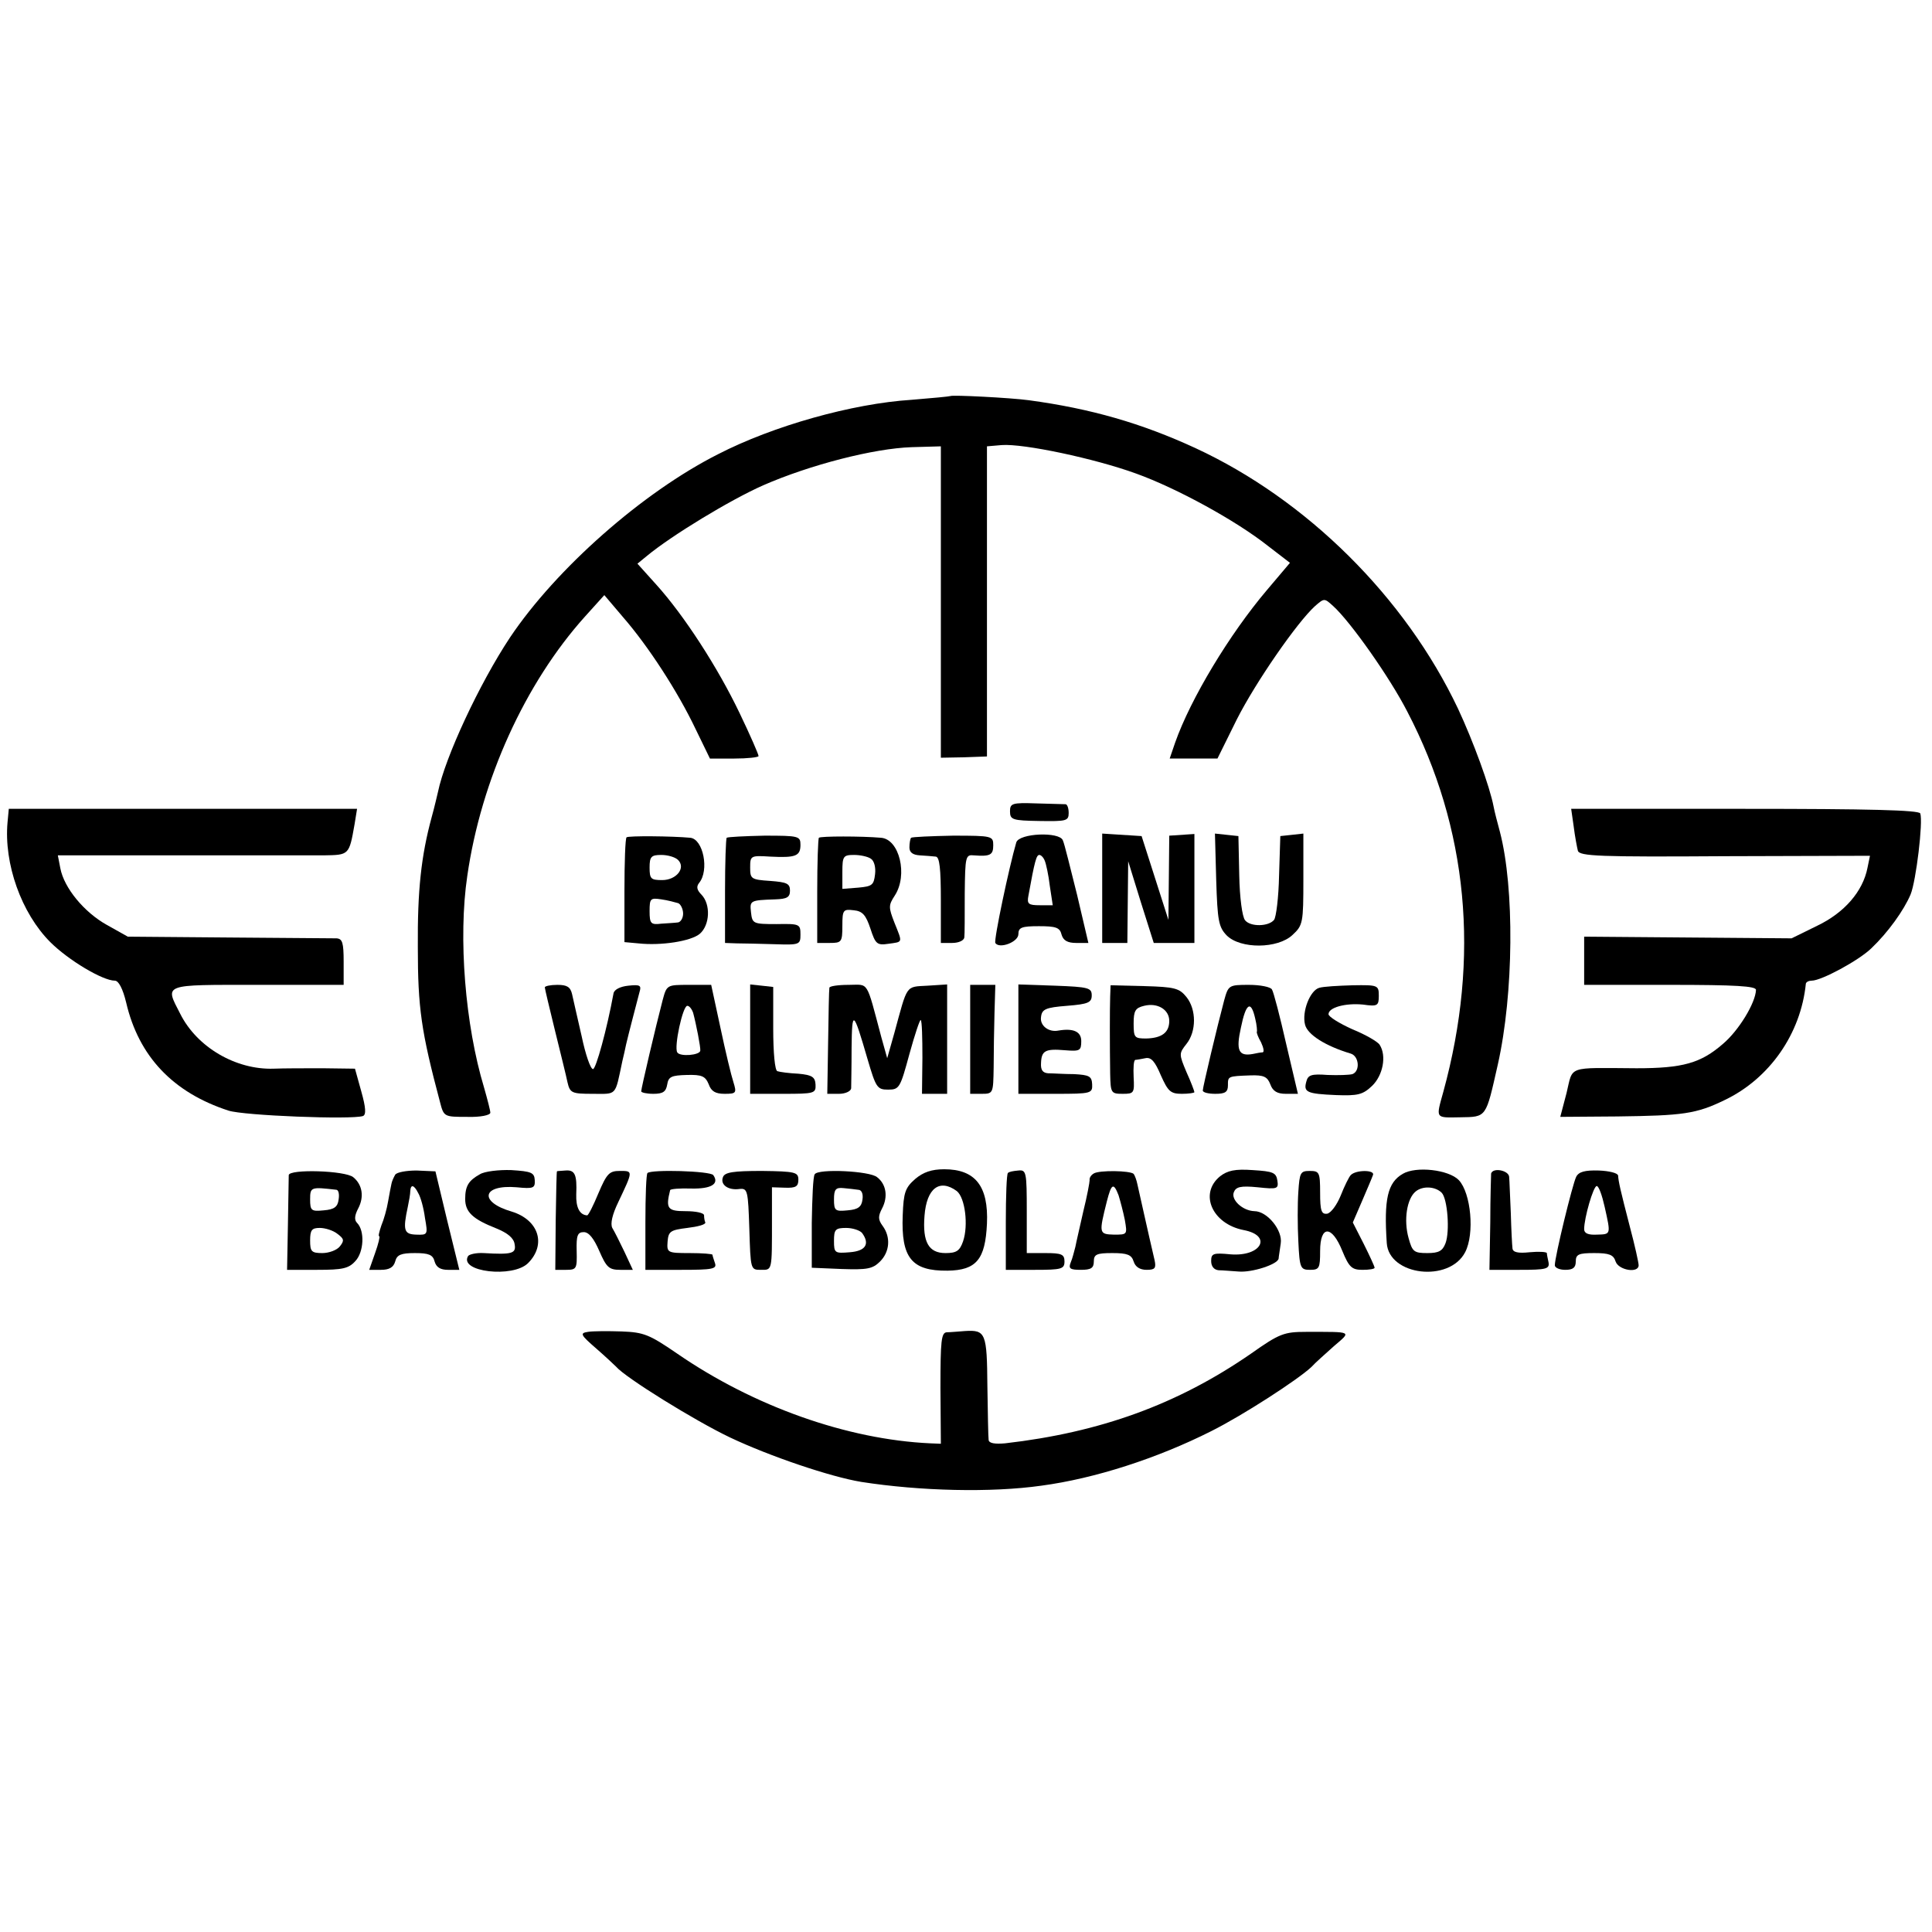 <?xml version="1.0" standalone="no"?>
<!DOCTYPE svg PUBLIC "-//W3C//DTD SVG 20010904//EN"
 "http://www.w3.org/TR/2001/REC-SVG-20010904/DTD/svg10.dtd">
<svg version="1.0" xmlns="http://www.w3.org/2000/svg"
 width="461pt" height="461pt" viewBox="0 0 461 461"
 preserveAspectRatio="xMidYMid meet">
<g transform="translate(0,461) scale(0.1,-0.1)"
fill="#000000" stroke="none">
<path d="M2268 3665 c-2 -1 -43 -5 -93 -9 -141 -9 -330 -62 -462 -130 -180
-91 -386 -273 -496 -437 -73 -110 -155 -286 -172 -369 -2 -8 -8 -35 -15 -60
-25 -92 -34 -175 -33 -310 0 -145 8 -201 53 -370 9 -35 10 -35 65 -35 31 -1
55 4 55 10 0 5 -7 32 -15 60 -45 149 -62 357 -40 505 33 229 138 460 281 619
l46 51 45 -53 c60 -69 130 -177 172 -265 l35 -72 58 0 c32 0 58 3 58 6 0 4
-20 50 -45 102 -52 109 -133 234 -199 307 l-45 50 22 18 c59 49 199 134 278
169 112 49 264 88 354 91 l70 2 0 -372 0 -371 55 1 55 2 0 370 0 370 35 3 c52
4 222 -32 321 -68 97 -35 238 -112 315 -173 l52 -40 -55 -65 c-89 -105 -182
-259 -219 -364 l-13 -38 57 0 57 0 46 93 c45 89 144 232 187 271 22 19 22 19
43 0 41 -37 135 -170 177 -252 145 -278 174 -586 86 -907 -18 -65 -20 -62 40
-61 64 1 61 -2 90 126 38 169 40 421 5 555 -6 22 -13 49 -15 60 -9 48 -49 157
-85 234 -126 266 -361 499 -627 622 -128 59 -249 94 -397 114 -44 6 -183 13
-187 10z"/>
<path d="M2410 2674 c0 -20 6 -22 70 -23 64 -1 70 0 70 19 0 11 -3 20 -7 21
-5 0 -36 1 -71 2 -57 2 -62 0 -62 -19z"/>
<path d="M18 2648 c-9 -99 33 -217 102 -286 43 -43 125 -92 154 -92 9 0 19
-19 27 -52 30 -129 112 -215 244 -258 36 -12 293 -22 321 -13 8 3 7 20 -4 59
l-15 54 -76 1 c-42 0 -95 0 -118 -1 -90 -3 -183 51 -223 131 -37 72 -44 69
185 69 l205 0 0 55 c0 46 -3 55 -17 56 -10 0 -126 1 -258 2 l-240 2 -50 28
c-54 30 -102 88 -111 135 l-6 31 288 0 c159 0 315 0 346 0 61 1 61 0 74 74 l6
37 -415 0 -416 0 -3 -32z"/>
<path d="M3755 2638 c3 -24 8 -50 10 -58 4 -13 51 -15 351 -13 l346 1 -6 -29
c-11 -56 -55 -107 -120 -138 l-61 -30 -248 2 -247 2 0 -57 0 -58 205 0 c157 0
205 -3 205 -12 -1 -31 -41 -97 -79 -129 -53 -46 -96 -58 -206 -58 -168 1 -151
7 -167 -59 l-15 -57 136 1 c157 2 188 6 256 39 107 51 182 158 194 278 1 4 7
7 14 7 23 0 112 48 142 77 40 38 78 91 94 129 13 32 30 173 23 193 -3 8 -123
11 -418 11 l-415 0 6 -42z"/>
<path d="M1495 2612 c-3 -3 -5 -60 -5 -128 l0 -122 33 -3 c54 -6 126 5 147 23
24 21 26 70 4 93 -11 11 -13 19 -6 28 25 30 10 105 -21 108 -43 4 -148 5 -152
1z m123 -54 c19 -19 -4 -48 -38 -48 -27 0 -30 3 -30 30 0 26 4 30 28 30 15 0
33 -5 40 -12z m0 -103 c6 -2 12 -14 12 -25 0 -11 -6 -20 -12 -21 -7 -1 -25 -2
-40 -3 -25 -3 -28 0 -28 30 0 30 2 32 28 28 15 -2 33 -7 40 -9z"/>
<path d="M1734 2611 c-2 -2 -4 -60 -4 -128 l0 -123 28 -1 c15 0 55 -1 90 -2
60 -2 62 -1 62 23 0 25 -2 26 -57 25 -56 0 -58 1 -61 28 -3 28 -3 29 58 31 28
1 35 5 35 21 0 17 -8 20 -47 23 -46 3 -48 5 -48 32 0 28 1 29 48 26 60 -3 72
1 72 28 0 21 -4 22 -86 22 -47 -1 -87 -3 -90 -5z"/>
<path d="M1954 2611 c-2 -2 -4 -60 -4 -128 l0 -123 30 0 c28 0 30 2 30 41 0
38 2 40 27 37 21 -2 29 -11 40 -44 12 -37 16 -40 43 -36 35 5 34 1 14 51 -14
36 -14 41 1 64 32 49 11 135 -33 138 -46 4 -144 4 -148 0z m124 -50 c8 -5 12
-21 10 -37 -3 -26 -7 -29 -40 -32 l-38 -3 0 40 c0 38 2 41 28 41 15 0 33 -4
40 -9z"/>
<path d="M2174 2611 c-2 -2 -4 -13 -4 -23 0 -12 8 -18 25 -19 14 -1 31 -2 38
-3 9 -1 12 -29 12 -104 l0 -102 27 0 c16 0 28 6 29 13 1 6 1 54 1 105 1 89 2
93 22 91 39 -3 46 1 46 24 0 22 -2 23 -96 23 -52 -1 -97 -3 -100 -5z"/>
<path d="M2425 2600 c-17 -58 -54 -233 -50 -240 9 -15 55 2 55 21 0 16 8 19
49 19 40 0 50 -3 54 -20 4 -14 14 -20 35 -20 l29 0 -27 115 c-16 63 -30 122
-34 130 -8 21 -104 17 -111 -5z m68 -44 c3 -7 9 -34 12 -60 l7 -46 -31 0 c-27
0 -31 3 -27 23 15 83 19 97 26 97 4 0 10 -6 13 -14z"/>
<path d="M2630 2491 l0 -131 30 0 30 0 1 98 1 97 30 -97 31 -98 49 0 48 0 0
130 0 130 -30 -2 -30 -2 -1 -101 -1 -100 -32 100 -32 100 -47 3 -47 3 0 -130z"/>
<path d="M2902 2511 c3 -99 6 -113 25 -133 33 -33 122 -32 157 1 25 23 26 29
26 133 l0 109 -27 -3 -28 -3 -3 -94 c-1 -52 -7 -100 -12 -106 -13 -16 -56 -17
-69 -1 -7 8 -13 55 -14 107 l-2 94 -28 3 -28 3 3 -110z"/>
<path d="M1300 2254 c0 -3 11 -49 24 -102 13 -53 27 -109 30 -124 6 -26 10
-28 60 -28 59 0 53 -7 71 78 3 12 7 30 9 40 5 22 26 102 32 125 5 16 1 18 -27
15 -19 -2 -33 -9 -35 -18 -16 -87 -42 -181 -49 -181 -6 0 -18 35 -27 78 -10
43 -20 88 -23 101 -4 17 -12 22 -35 22 -17 0 -30 -3 -30 -6z"/>
<path d="M1581 2223 c-16 -61 -51 -210 -51 -217 0 -3 13 -6 29 -6 23 0 30 5
33 22 3 19 10 22 47 23 36 1 44 -3 52 -22 6 -17 16 -23 38 -23 28 0 29 2 21
28 -5 15 -19 73 -31 130 l-22 102 -53 0 c-53 0 -53 0 -63 -37z m73 -30 c7 -26
18 -82 17 -90 -1 -11 -49 -15 -55 -4 -8 13 13 111 24 111 5 0 11 -8 14 -17z"/>
<path d="M1790 2131 l0 -131 79 0 c74 0 78 1 77 22 -1 18 -8 23 -41 26 -22 1
-44 4 -50 6 -6 1 -10 44 -10 102 l0 99 -27 3 -28 3 0 -130z"/>
<path d="M1979 2253 c-1 -5 -2 -63 -3 -130 l-2 -123 28 0 c15 0 28 6 29 13 0
6 1 50 1 97 1 92 4 90 38 -27 20 -68 23 -73 49 -73 27 0 29 4 51 85 13 47 25
83 27 81 3 -2 4 -43 4 -90 l-1 -86 30 0 30 0 0 131 0 130 -47 -3 c-53 -3 -47
4 -79 -113 l-17 -60 -14 50 c-37 139 -29 125 -78 125 -25 0 -46 -3 -46 -7z"/>
<path d="M2315 2130 l0 -130 27 0 c28 0 28 1 29 63 0 34 1 92 2 130 l2 67 -30
0 -30 0 0 -130z"/>
<path d="M2430 2130 l0 -130 89 0 c85 0 88 1 87 23 -1 19 -7 22 -43 24 -24 0
-51 2 -62 2 -13 1 -18 8 -17 24 1 30 10 35 57 31 36 -3 39 -1 39 22 0 22 -18
31 -54 25 -24 -5 -45 12 -42 32 2 19 11 23 62 27 51 4 59 8 59 25 0 18 -8 20
-87 23 l-88 3 0 -131z"/>
<path d="M2649 2232 c-1 -31 -1 -114 0 -184 1 -46 2 -48 30 -48 27 0 28 2 26
40 -1 22 0 40 4 41 3 0 14 2 24 4 14 3 23 -8 37 -41 17 -38 23 -44 50 -44 16
0 30 2 30 4 0 2 -8 24 -19 48 -18 43 -18 44 0 67 24 30 24 82 0 112 -17 21
-28 24 -100 26 l-81 2 -1 -27z m141 -58 c0 -28 -18 -41 -55 -42 -28 0 -30 2
-30 36 0 30 4 37 25 42 32 8 60 -9 60 -36z"/>
<path d="M2921 2223 c-16 -60 -51 -207 -51 -215 0 -5 14 -8 30 -8 23 0 30 4
30 20 0 22 -1 22 54 24 31 1 40 -3 47 -21 6 -17 17 -23 37 -23 l29 0 -28 119
c-15 66 -30 124 -34 130 -3 6 -28 11 -55 11 -48 0 -49 -1 -59 -37z m74 -43 c4
-16 5 -31 4 -32 -1 -2 3 -13 10 -25 6 -13 8 -23 4 -24 -4 0 -15 -2 -24 -4 -34
-6 -40 9 -28 63 12 59 24 66 34 22z"/>
<path d="M3148 2253 c-22 -6 -42 -57 -34 -88 6 -24 49 -51 109 -69 20 -6 23
-42 4 -49 -7 -2 -33 -3 -59 -2 -39 3 -47 0 -51 -16 -7 -25 1 -29 71 -32 52 -2
64 1 86 22 26 25 35 72 18 98 -4 7 -33 24 -65 37 -31 14 -57 30 -57 36 0 16
40 27 82 23 35 -5 38 -3 38 21 0 25 -2 26 -62 25 -35 -1 -70 -3 -80 -6z"/>
<path d="M689 1806 c0 -6 -1 -59 -2 -119 l-2 -107 72 0 c60 0 75 3 91 21 20
21 23 72 4 91 -7 7 -6 18 3 35 14 27 10 56 -12 74 -19 16 -153 20 -154 5z
m114 -35 c5 -1 7 -11 5 -23 -2 -18 -11 -24 -35 -26 -30 -3 -33 -1 -33 26 0 30
2 30 63 23z m2 -105 c16 -12 17 -16 6 -30 -7 -9 -26 -16 -42 -16 -26 0 -29 4
-29 30 0 25 4 30 23 30 13 0 32 -6 42 -14z"/>
<path d="M943 1807 c-4 -7 -8 -16 -9 -22 -1 -5 -5 -24 -8 -42 -3 -18 -10 -43
-16 -57 -5 -15 -8 -26 -5 -26 2 0 -2 -18 -10 -40 l-14 -40 28 0 c20 0 30 6 34
20 4 16 14 20 47 20 33 0 43 -4 47 -20 4 -14 14 -20 32 -20 l27 0 -29 118 -28
117 -45 2 c-24 0 -47 -4 -51 -10z m55 -44 c6 -10 13 -36 16 -59 7 -40 7 -41
-21 -40 -29 1 -32 10 -20 66 3 14 6 31 6 38 1 17 9 15 19 -5z"/>
<path d="M1145 1808 c-27 -15 -35 -28 -35 -59 0 -31 18 -48 74 -70 27 -11 42
-23 44 -38 4 -22 -6 -25 -74 -21 -18 1 -34 -3 -37 -7 -23 -38 107 -53 143 -17
44 44 26 103 -39 123 -79 23 -71 65 12 58 40 -4 44 -2 43 17 -1 18 -8 21 -56
24 -30 1 -64 -3 -75 -10z"/>
<path d="M1329 1815 c-1 0 -2 -53 -3 -117 l-1 -118 26 0 c25 0 26 3 25 45 -1
37 2 45 17 45 12 0 24 -15 37 -45 17 -39 23 -45 50 -45 l30 0 -20 43 c-11 23
-24 49 -29 57 -5 10 0 32 14 61 36 76 36 75 4 75 -25 0 -31 -6 -51 -53 -12
-29 -24 -53 -27 -53 -18 1 -27 19 -26 50 2 47 -3 59 -26 57 -10 -1 -20 -1 -20
-2z"/>
<path d="M1545 1811 c-3 -2 -5 -55 -5 -118 l0 -113 86 0 c74 0 85 2 80 16 -3
9 -6 18 -6 20 0 2 -24 4 -54 4 -54 0 -55 1 -53 28 2 24 7 27 47 32 25 3 44 8
43 13 -2 4 -3 12 -3 17 0 6 -20 10 -44 10 -43 0 -48 6 -37 50 0 3 23 5 51 4
47 -1 67 11 52 32 -7 10 -148 14 -157 5z"/>
<path d="M1725 1801 c-7 -18 13 -32 40 -28 19 2 20 -5 23 -95 3 -97 3 -98 27
-98 28 0 27 -5 27 121 l0 76 31 -1 c26 -1 32 3 32 19 0 18 -7 20 -87 21 -68 0
-89 -3 -93 -15z"/>
<path d="M1944 1808 c-4 -5 -6 -58 -7 -116 l0 -107 71 -3 c61 -2 74 0 92 18
23 23 26 58 6 85 -11 15 -11 23 -1 42 14 27 10 57 -12 74 -17 15 -141 21 -149
7z m104 -37 c8 0 12 -10 10 -23 -2 -18 -11 -24 -35 -26 -30 -3 -33 -1 -33 26
0 24 4 29 23 27 12 -1 28 -3 35 -4z m9 -103 c19 -26 9 -43 -29 -46 -36 -3 -38
-2 -38 27 0 27 3 31 29 31 16 0 33 -6 38 -12z"/>
<path d="M2184 1797 c-24 -21 -28 -32 -30 -87 -4 -101 21 -133 107 -132 69 1
90 27 94 112 4 90 -28 130 -102 130 -30 0 -50 -7 -69 -23z m99 -29 c20 -16 28
-82 15 -120 -8 -23 -16 -28 -42 -28 -40 0 -55 26 -50 89 5 66 36 89 77 59z"/>
<path d="M2405 1811 c-3 -2 -5 -55 -5 -118 l0 -113 70 0 c63 0 70 2 70 20 0
17 -7 20 -45 20 l-45 0 0 99 c0 94 -1 100 -20 98 -12 -1 -23 -3 -25 -6z"/>
<path d="M2610 1810 c-7 -4 -11 -11 -10 -16 0 -5 -6 -38 -15 -74 -8 -36 -17
-74 -19 -85 -3 -11 -7 -28 -11 -37 -6 -15 -2 -18 24 -18 24 0 31 4 31 20 0 17
7 20 44 20 36 0 46 -4 51 -20 4 -13 15 -20 31 -20 20 0 23 4 19 23 -16 68 -37
164 -41 181 -2 10 -6 21 -9 25 -9 8 -82 9 -95 1z m59 -52 c4 -13 11 -39 15
-59 6 -35 6 -35 -26 -35 -36 1 -36 3 -17 79 11 43 16 46 28 15z"/>
<path d="M2911 1803 c-50 -41 -19 -113 56 -128 70 -13 43 -64 -31 -58 -41 4
-46 2 -46 -16 0 -13 7 -21 18 -22 9 0 31 -2 47 -3 32 -3 94 17 96 31 0 4 3 20
5 36 5 31 -32 77 -63 77 -28 1 -56 27 -49 45 5 13 16 16 57 12 47 -5 50 -4 47
16 -3 19 -10 22 -59 25 -42 3 -60 -1 -78 -15z"/>
<path d="M3098 1766 c-2 -28 -2 -81 0 -118 3 -64 5 -68 28 -68 22 0 24 4 24
45 0 62 28 62 53 0 16 -39 23 -45 48 -45 16 0 29 2 29 5 0 3 -12 29 -26 57
l-26 51 22 51 c12 28 24 56 26 62 6 13 -41 13 -53 0 -4 -4 -15 -26 -24 -49 -9
-22 -23 -41 -32 -43 -14 -2 -17 7 -17 50 0 49 -2 52 -25 52 -22 0 -24 -4 -27
-50z"/>
<path d="M3347 1809 c-36 -21 -45 -60 -38 -165 5 -78 149 -95 187 -22 23 44
14 141 -15 172 -24 25 -102 34 -134 15z m93 -45 c14 -14 20 -93 9 -121 -7 -18
-16 -23 -43 -23 -32 0 -36 3 -45 36 -12 43 -4 94 17 111 17 14 47 12 62 -3z"/>
<path d="M3558 1810 c0 -3 -2 -56 -2 -117 l-2 -113 72 0 c63 0 72 2 69 18 -2
9 -4 19 -4 22 -1 3 -19 4 -41 2 -28 -3 -40 0 -41 9 -1 8 -3 46 -4 84 -2 39 -3
78 -4 87 -1 15 -38 23 -43 8z"/>
<path d="M3761 1802 c-9 -18 -51 -191 -51 -211 0 -6 11 -11 25 -11 18 0 25 5
25 20 0 17 7 20 44 20 36 0 46 -4 51 -20 7 -21 55 -29 55 -9 0 6 -9 47 -21 92
-23 89 -27 107 -28 122 -1 6 -21 11 -46 12 -33 1 -48 -3 -54 -15z m68 -72 c15
-67 15 -65 -19 -66 -20 -1 -30 3 -30 13 0 27 22 103 30 103 5 0 13 -23 19 -50z"/>
<path d="M1403 1432 c-20 -3 -18 -7 20 -40 23 -20 44 -40 47 -43 22 -26 188
-129 272 -169 95 -45 240 -94 313 -106 141 -22 310 -26 430 -9 127 17 276 65
405 130 76 38 207 123 239 153 9 10 34 32 54 50 42 36 46 34 -66 34 -53 0 -64
-4 -132 -52 -175 -121 -360 -188 -587 -214 -24 -2 -38 0 -39 8 -1 6 -2 64 -3
129 -1 126 -4 134 -53 131 -15 -1 -35 -3 -44 -3 -13 -1 -15 -20 -15 -133 l1
-133 -25 1 c-198 9 -421 88 -604 214 -67 46 -80 51 -133 53 -32 1 -68 1 -80
-1z"/>
</g>
</svg>
